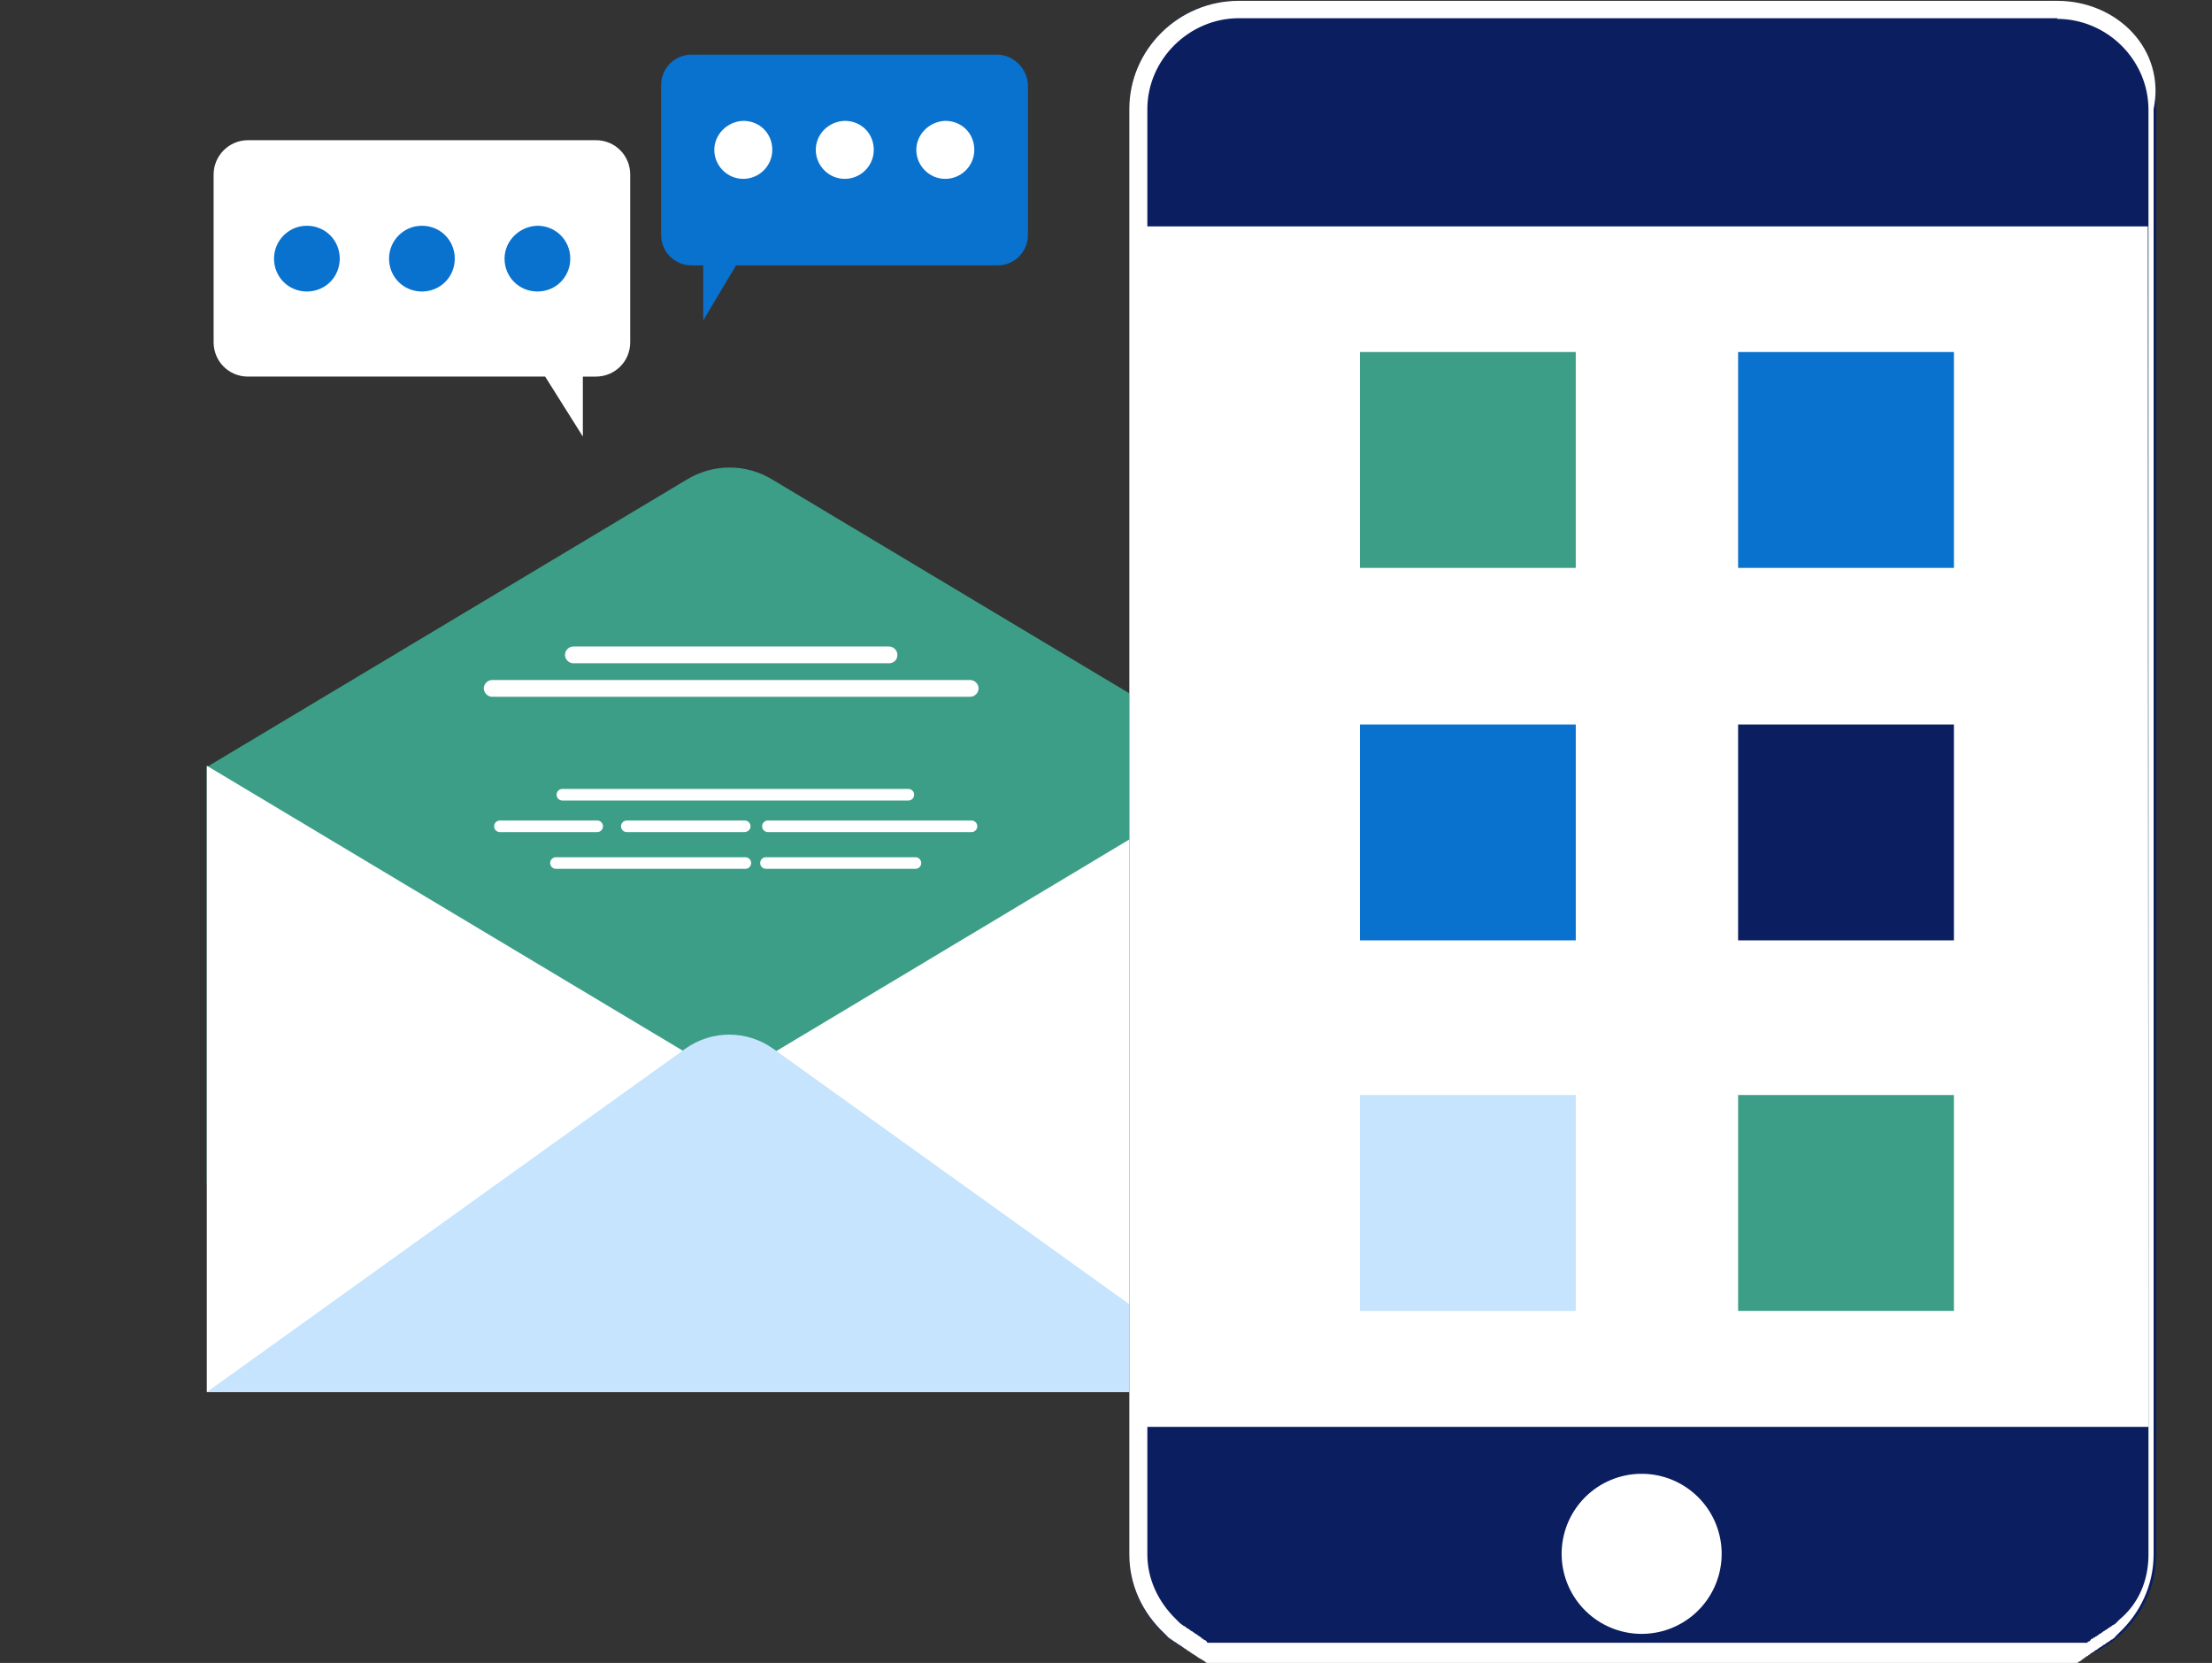 <?xml version="1.0" encoding="utf-8"?>
<!-- Generator: Adobe Illustrator 27.9.0, SVG Export Plug-In . SVG Version: 6.00 Build 0)  -->
<svg version="1.1" id="OBJECTS" xmlns="http://www.w3.org/2000/svg" xmlns:xlink="http://www.w3.org/1999/xlink" x="0px" y="0px"
	 viewBox="0 0 457.7 344" style="enable-background:new 0 0 457.7 344;" xml:space="preserve">
<rect x="0" y="0" width="457.7" height="344" fill="#333333" stroke="none"/>
<style type="text/css">
	.st0{fill:#0971CE;}
	.st1{fill:#FFFFFF;}
	.st2{fill:#3C9E87;}
	.st3{fill:#C6E4FE;}
	.st4{fill:#0B1E60;}
	.st5{fill:none;stroke:#FFFFFF;stroke-width:24.843;stroke-linecap:round;stroke-linejoin:round;stroke-miterlimit:23.704;}
</style>
<g>
	<g>
		<g>
			<g>
				<path class="st0" d="M206.3,11.3h-63.2c-3.5,0-6.3,2.8-6.3,6.3v31c0,3.5,2.8,6.3,6.3,6.3h2.4v11.4l6.8-11.4h54.1
					c3.5,0,6.3-2.8,6.3-6.3v-31C212.6,14.2,209.7,11.3,206.3,11.3z"/>
				<g>
					<path class="st1" d="M189.6,31c0,3.2,2.6,6,6,6c3.2,0,6-2.6,6-6s-2.6-6-6-6C192.3,25.1,189.6,27.8,189.6,31z"/>
					<path class="st1" d="M168.8,31c0,3.2,2.6,6,6,6c3.2,0,6-2.6,6-6s-2.6-6-6-6C171.4,25.1,168.8,27.8,168.8,31z"/>
					<path class="st1" d="M147.8,31c0,3.2,2.6,6,6,6c3.2,0,6-2.6,6-6s-2.6-6-6-6C150.5,25.1,147.8,27.8,147.8,31z"/>
				</g>
			</g>
			<g>
				<g>
					<path class="st1" d="M51.3,29h72c4,0,7.1,3.2,7.1,7.1v34.7c0,4-3.2,7.1-7.1,7.1h-2.7v12.4l-7.8-12.4H51.3c-4,0-7.1-3.2-7.1-7.1
						V36.1C44.2,32.2,47.4,29,51.3,29z"/>
				</g>
				<g>
					<path class="st0" d="M104.4,53.5c0,3.8,3,6.8,6.8,6.8s6.8-3,6.8-6.8s-3-6.8-6.8-6.8C107.5,46.8,104.4,49.8,104.4,53.5z"/>
					<path class="st0" d="M80.5,53.5c0,3.8,3,6.8,6.8,6.8s6.8-3,6.8-6.8s-3-6.8-6.8-6.8S80.5,49.8,80.5,53.5z"/>
					<path class="st0" d="M56.7,53.5c0,3.8,3,6.8,6.8,6.8c3.8,0,6.8-3,6.8-6.8s-3-6.8-6.8-6.8S56.7,49.8,56.7,53.5z"/>
				</g>
			</g>
		</g>
	</g>
</g>
<g id="g5391" transform="matrix(1.333,0,0,-1.333,0,682.667)">
	<g>
		<path class="st2" d="M32.1,393.1l74.5,44.6c4.1,2.5,9.2,2.5,13.3,0l74.5-44.6v-72.7l-162.3,8.1L32.1,393.1L32.1,393.1z"/>
		<g>
			<g>
				<polygon class="st1" points="194.4,393.3 194.4,296.1 32.1,296.1 32.1,393.3 113.3,344.7 				"/>
			</g>
			<path class="st3" d="M32.1,296.1l74.3,53.3c4.1,2.9,9.5,2.9,13.6,0l74.3-53.3H32.1z"/>
		</g>
		<path class="st1" d="M138,409.2H89c-0.7,0-1.3,0.6-1.3,1.3l0,0c0,0.7,0.6,1.3,1.3,1.3h49c0.7,0,1.3-0.6,1.3-1.3l0,0
			C139.3,409.7,138.7,409.2,138,409.2z"/>
		<path class="st1" d="M150.6,404H76.4c-0.7,0-1.3,0.6-1.3,1.3l0,0c0,0.7,0.6,1.3,1.3,1.3h74.2c0.7,0,1.3-0.6,1.3-1.3l0,0
			C151.9,404.6,151.3,404,150.6,404z"/>
		<g>
			<path class="st1" d="M141,387.9H87.3c-0.5,0-0.9,0.4-0.9,0.9l0,0c0,0.5,0.4,0.9,0.9,0.9H141c0.5,0,0.9-0.4,0.9-0.9l0,0
				C141.9,388.3,141.5,387.9,141,387.9z"/>
			<g>
				<path class="st1" d="M92.7,383H77.6c-0.5,0-0.9,0.4-0.9,0.9l0,0c0,0.5,0.4,0.9,0.9,0.9h15.1c0.5,0,0.9-0.4,0.9-0.9l0,0
					C93.6,383.4,93.2,383,92.7,383z"/>
				<path class="st1" d="M115.5,383H97.3c-0.5,0-0.9,0.4-0.9,0.9l0,0c0,0.5,0.4,0.9,0.9,0.9h18.3c0.5,0,0.9-0.4,0.9-0.9l0,0
					C116.5,383.4,116.1,383,115.5,383z"/>
				<path class="st1" d="M150.8,383h-31.6c-0.5,0-0.9,0.4-0.9,0.9l0,0c0,0.5,0.4,0.9,0.9,0.9h31.6c0.5,0,0.9-0.4,0.9-0.9l0,0
					C151.7,383.4,151.3,383,150.8,383z"/>
			</g>
			<g>
				<path class="st1" d="M115.7,377.3H86.3c-0.5,0-0.9,0.4-0.9,0.9l0,0c0,0.5,0.4,0.9,0.9,0.9h29.4c0.5,0,0.9-0.4,0.9-0.9l0,0
					C116.6,377.7,116.2,377.3,115.7,377.3z"/>
				<path class="st1" d="M142.1,377.3h-23.2c-0.5,0-0.9,0.4-0.9,0.9l0,0c0,0.5,0.4,0.9,0.9,0.9h23.2c0.5,0,0.9-0.4,0.9-0.9l0,0
					C143,377.7,142.6,377.3,142.1,377.3z"/>
			</g>
		</g>
	</g>
</g>
<g id="g5391_00000145026865175868369530000016054389704606831019_" transform="matrix(1.333,0,0,-1.333,0,682.667)">
	<g id="g5393">
		<g>
			<g id="g5395">
				<g id="g5401" transform="translate(281.999,502)">
					<path id="path5403" class="st4" d="M35.9,10H-89.9c-9.3,0-16.8-7.6-16.8-16.8v-224.3c0-9.3,7.6-16.8,16.8-16.8H35.9
						c9.3,0,16.8,7.6,16.8,16.8V-6.8C52.6,2.4,45.2,10,35.9,10"/>
				</g>
				<path id="path5405" class="st1" d="M333.4,477H177.9V290.7h155.6L333.4,477L333.4,477z"/>
				<g id="g5411" transform="translate(161.727,42)">
					<path id="path5413" class="st5" d="M93.1,229L93.1,229"/>
				</g>
				<g>
					<path class="st1" d="M319.3,509.2c7.8,0,14.2-6.4,14.2-14.1V359.4v-52.6v-35.9c0-4-1.5-7.6-4.5-10.1l0,0l0,0l-0.2-0.2l-0.2-0.2
						l-0.2-0.2c0,0-0.2-0.2-0.3-0.2c-0.2,0-0.2-0.2-0.3-0.2s-0.2-0.2-0.3-0.2c-0.2,0-0.2-0.2-0.3-0.2c-0.1,0-0.2-0.2-0.3-0.2
						c-0.2,0-0.2-0.2-0.3-0.2c-0.2,0-0.2-0.2-0.3-0.2s-0.2-0.2-0.3-0.2c-0.2,0-0.2-0.2-0.3-0.2s-0.2-0.2-0.3-0.2
						c-0.2,0-0.2-0.2-0.3-0.2c-0.1,0-0.2,0-0.3-0.2c-0.2,0-0.2,0-0.3-0.2l-0.2-0.2c-0.2,0-0.2,0-0.3-0.2l0,0h-0.2
						c-0.2,0-0.2,0-0.3,0l0,0h-0.2H323c-0.2,0-0.2,0-0.3,0l0,0h-0.2h-0.2c-0.2,0-0.2,0-0.3,0l0,0h-0.2h-0.2c-0.2,0-0.2,0-0.3,0h-0.2
						h-0.2h-0.2c-0.2,0-0.3,0-0.5,0H320l0,0c-0.2,0-0.5,0-0.7,0h-127c-0.2,0-0.5,0-0.7,0l0,0h-0.2c-0.2,0-0.3,0-0.3,0h-0.2h-0.2
						h-0.2c-0.2,0-0.2,0-0.3,0h-0.2h-0.2h-0.2c-0.2,0-0.2,0-0.3,0h-0.1h-0.2l0,0c-0.2,0-0.2,0-0.3,0h-0.2h-0.2c-0.2,0-0.2,0-0.3,0
						h-0.2h-0.2c-0.2,0-0.2,0-0.3,0.2l-0.2,0.2l0,0c-0.2,0-0.2,0-0.3,0.2c-0.2,0-0.2,0-0.3,0.2c-0.2,0-0.2,0.2-0.3,0.2
						c-0.2,0-0.2,0.2-0.3,0.2c-0.1,0-0.2,0.2-0.3,0.2c-0.2,0-0.2,0.2-0.3,0.2c-0.1,0-0.2,0.2-0.3,0.2c-0.2,0-0.2,0.2-0.3,0.2
						c-0.1,0-0.2,0.2-0.3,0.2c-0.2,0-0.2,0.2-0.3,0.2c-0.1,0-0.2,0.2-0.3,0.2c-0.2,0-0.2,0.2-0.3,0.2c-0.1,0-0.2,0.2-0.3,0.2
						l-0.2,0.2l-0.2,0.2l-0.2,0.2l0,0l0,0c-2.9,2.8-4.5,6.4-4.5,10.1v76.8v11.7v135.8c0,7.7,6.5,14.1,14.2,14.1h127.1 M319.3,512
						h-127c-9.4,0-17-7.6-17-16.8V359.4v-11.7v-76.8c0-4.8,2.1-9.1,5.4-12.2l0,0c0,0,0,0,0.2-0.2s0.2-0.2,0.3-0.3
						c0.2-0.2,0.2-0.2,0.3-0.3c0.2,0,0.2-0.2,0.3-0.2c0.2,0,0.2-0.2,0.3-0.2c0.1,0,0.2-0.2,0.3-0.2c0.2,0,0.2-0.2,0.3-0.2
						c0.1,0,0.2-0.2,0.3-0.2c0.2,0,0.2-0.2,0.3-0.2c0.2,0,0.2-0.2,0.3-0.2s0.2-0.2,0.3-0.2c0.2,0,0.2-0.2,0.3-0.2
						c0.1,0,0.2-0.2,0.3-0.2c0.2,0,0.2-0.2,0.3-0.2c0.1,0,0.2-0.2,0.3-0.2c0.2,0,0.2-0.2,0.3-0.2c0.1,0,0.3-0.2,0.3-0.2
						c0.2,0,0.2-0.2,0.3-0.2c0.1,0,0.3-0.2,0.3-0.2c0.2,0,0.2,0,0.3-0.2c0.2,0,0.3,0,0.3-0.2c0.2,0,0.2,0,0.3-0.2
						c0.2,0,0.3,0,0.5-0.2c0.2,0,0.2,0,0.3,0c0.1,0,0.3,0,0.5,0s0.2,0,0.3,0c0.2,0,0.3,0,0.5,0s0.2,0,0.3,0c0.1,0,0.3,0,0.5,0
						s0.2,0,0.3,0c0.3,0,0.5,0,0.9,0h127l0,0c0.3,0,0.5,0,0.9,0c0.2,0,0.2,0,0.3,0s0.3,0,0.5,0c0.2,0,0.2,0,0.3,0c0.2,0,0.3,0,0.5,0
						c0.2,0,0.2,0,0.3,0c0.2,0,0.3,0,0.5,0c0.2,0,0.2,0,0.3,0c0.1,0,0.3,0,0.5,0.2c0.2,0,0.2,0,0.3,0.2c0.2,0,0.3,0,0.3,0.2
						c0.2,0,0.2,0,0.3,0.2c0.2,0,0.3,0.2,0.3,0.2c0.2,0,0.2,0.2,0.3,0.2c0.2,0,0.3,0.2,0.3,0.2c0.2,0,0.2,0.2,0.3,0.2
						c0.1,0,0.2,0.2,0.3,0.2c0.2,0,0.2,0.2,0.3,0.2s0.2,0.2,0.3,0.2c0.2,0,0.2,0.2,0.3,0.2c0.1,0,0.2,0.2,0.3,0.2
						c0.2,0,0.2,0.2,0.3,0.2c0.1,0,0.2,0.2,0.3,0.2c0.2,0,0.2,0.2,0.3,0.2s0.2,0.2,0.3,0.2c0.2,0,0.2,0.2,0.3,0.2
						c0.1,0,0.2,0.2,0.3,0.2c0.2,0,0.2,0.2,0.3,0.2s0.2,0.2,0.3,0.3c0.2,0.2,0.2,0.2,0.3,0.3c0,0,0,0,0.2,0.2l0,0
						c3.3,3.1,5.4,7.4,5.4,12.2v35.9v52.6v135.8C336.2,504.4,328.7,512,319.3,512L319.3,512z"/>
				</g>
				<path id="path5443" class="st0" d="M269.8,424h33.5v33.5h-33.5V424z"/>
				<path id="path5443_00000115480831887176644500000002204564770323010720_" class="st4" d="M269.8,366.2h33.5v33.5h-33.5V366.2z"
					/>
				<path id="path5449" class="st2" d="M269.8,308.7h33.5v33.5h-33.5V308.7z"/>
				<path id="path5451" class="st2" d="M211.1,424h33.5v33.5h-33.5V424z"/>
				<path id="path5453" class="st0" d="M211.1,366.2h33.5v33.5h-33.5V366.2z"/>
				<path id="path5459" class="st3" d="M211.1,308.7h33.5v33.5h-33.5V308.7z"/>
			</g>
		</g>
	</g>
</g>
</svg>
